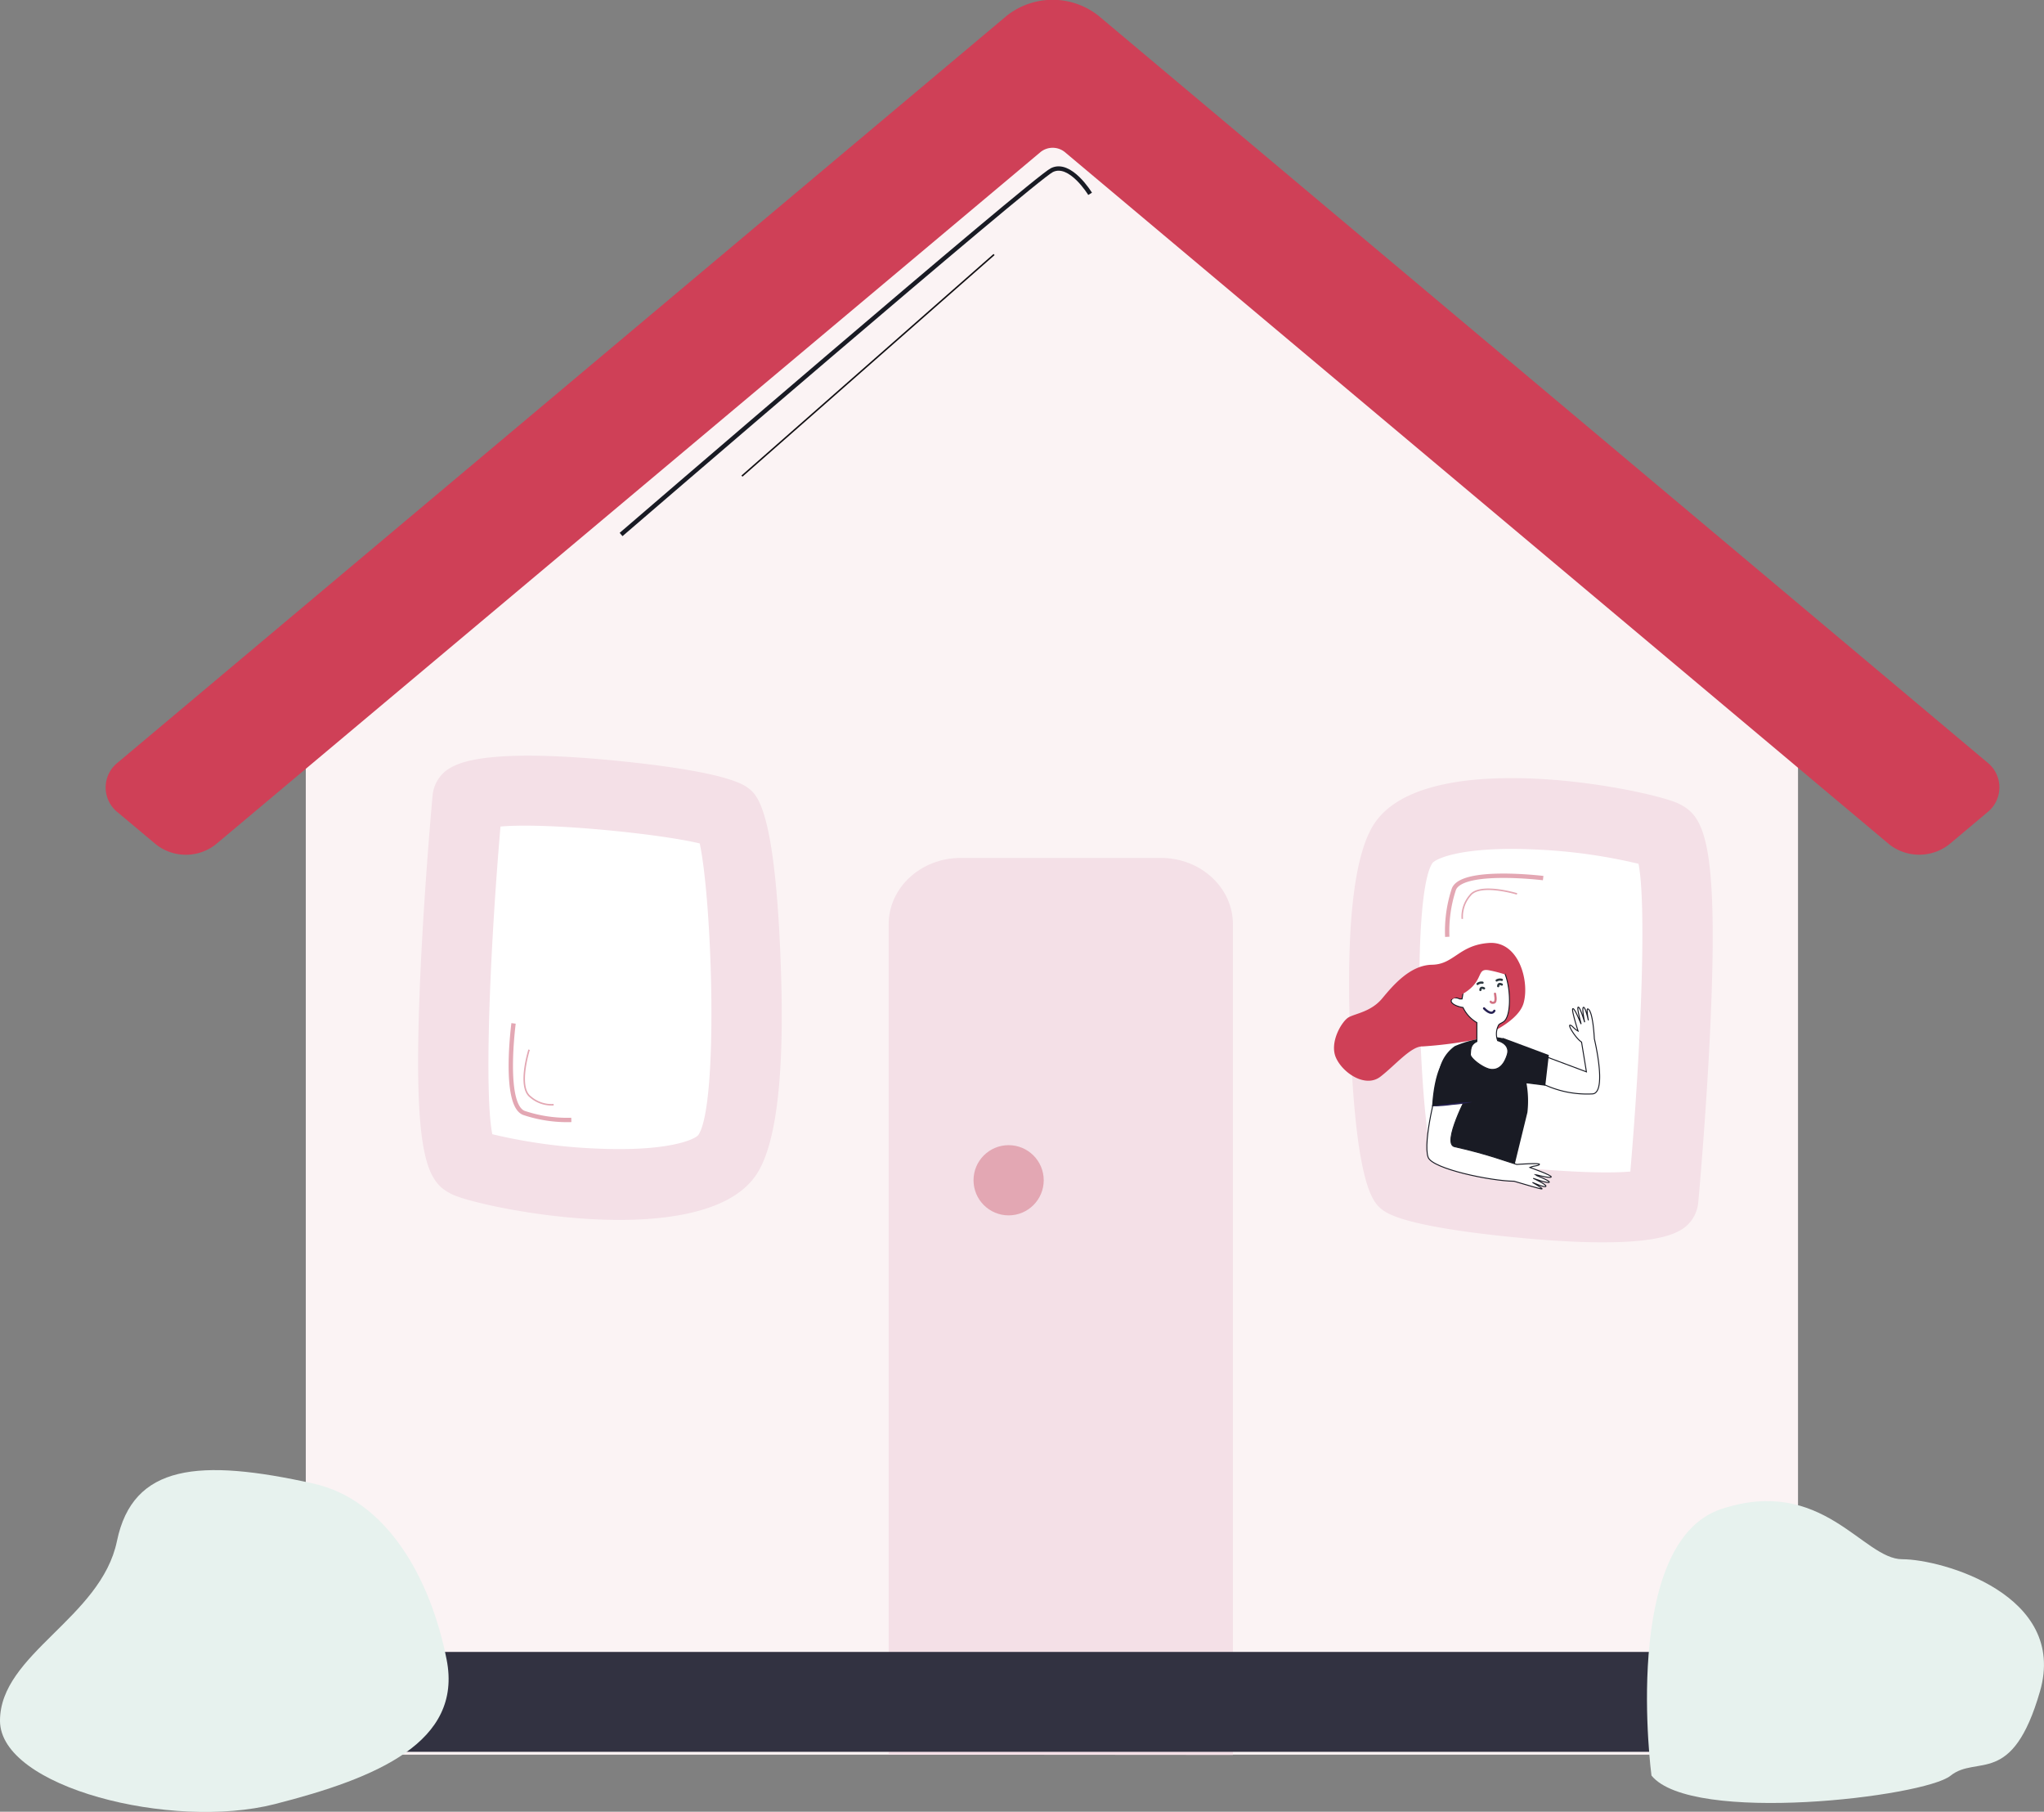 <svg xmlns="http://www.w3.org/2000/svg" viewBox="0 0 230.01 203.85"><rect x="0" y="0" width="230.01" height="203.85" fill="#808080" stroke="none"/><defs><style>.cls-1{fill:#fbf3f4;}.cls-13,.cls-18,.cls-2{fill:#fff;}.cls-3{fill:#cf4057;}.cls-4{fill:#f4e0e7;}.cls-5{fill:#e3a7b3;}.cls-6{fill:#323241;}.cls-7{fill:#e7f2ee;}.cls-10,.cls-11,.cls-16,.cls-17,.cls-8,.cls-9{fill:none;}.cls-8,.cls-9{stroke:#e3a7b3;}.cls-10,.cls-11,.cls-13,.cls-8,.cls-9{stroke-miterlimit:10;}.cls-10,.cls-8{stroke-width:0.49px;}.cls-11,.cls-9{stroke-width:0.17px;}.cls-10,.cls-13{stroke:#191b24;}.cls-11{stroke:#110f12;}.cls-12{fill:#191b24;}.cls-13{stroke-width:0.11px;}.cls-14{fill:#f7f0f6;}.cls-15{fill:#262152;}.cls-16{stroke:#262152;}.cls-16,.cls-17,.cls-18{stroke-linecap:round;stroke-linejoin:round;stroke-width:0.25px;}.cls-17{stroke:#d27283;}.cls-18{stroke:#2d383f;}</style></defs><title>basico</title><g id="Capa_2" data-name="Capa 2"><g id="Layer_1" data-name="Layer 1"><polygon class="cls-1" points="202.33 76.62 202.33 197.43 34.41 197.43 34.41 78.34 116.14 9.64 202.33 76.62"/><path class="cls-2" d="M79.22,132.29H53a3,3,0,0,1-3-3V93a3,3,0,0,1,3-3h26.2a3,3,0,0,1,3,3V129.3A3,3,0,0,1,79.22,132.29Z"/><path class="cls-2" d="M185.35,134.83H159.16a3,3,0,0,1-3-3V95.51a3,3,0,0,1,3-3h26.19a3,3,0,0,1,3,3v36.33A3,3,0,0,1,185.35,134.83Z"/><path class="cls-3" d="M223.61,85.77l-100-84a8.32,8.32,0,0,0-10.32,0l-100,84a3.57,3.57,0,0,0,0,5.67L17.54,95a5.43,5.43,0,0,0,6.75,0L117.1,17.1a2.18,2.18,0,0,1,2.71,0L212.59,95a5.47,5.47,0,0,0,6.76,0l4.26-3.58A3.58,3.58,0,0,0,223.61,85.77Z"/><path class="cls-4" d="M100,197.43V104c0-4.13,3.63-7.47,8.11-7.47h22.52c4.48,0,8.11,3.34,8.11,7.47v93.46Z"/><circle class="cls-5" cx="113.5" cy="132.8" r="3.95"/><rect class="cls-6" x="38.28" y="185.87" width="162.16" height="11.24"/><path class="cls-7" d="M185.84,199.78s-3.5-26.26,7.89-30,15.89,5.66,20.33,5.66,18.63,4,15.5,14.86-7.1,7.11-10.07,9.5S190.33,205.31,185.84,199.78Z"/><path class="cls-7" d="M35.28,166.93c-12.86-2.86-20.33-2.19-22.12,6.47S0,186.1,0,193.61,19.33,205.94,30.89,203,52.08,196,50.26,186.74,43.48,168.76,35.28,166.93Z"/><path class="cls-4" d="M69.69,137.26c-8.31,0-17-2-18.8-2.87-2.78-1.35-4.53-3.82-3.58-24.9.45-10,1.36-19.92,1.37-20a4,4,0,0,1,2-3.1c1-.53,3.91-2.17,17.81-.88,6,.57,13.68,1.57,15.72,3.17,1,.78,3.07,2.4,3.67,20.5.41,12.13-.57,19.92-2.89,23.16C82.33,136.08,76.12,137.26,69.69,137.26ZM55.4,127.62a61.2,61.2,0,0,0,11.67,1.61c8.07.37,11.1-1,11.52-1.53,2.28-3.43,1.56-26.22.15-32.8C74.15,93.8,61.56,92.53,56.32,93,55.1,107.22,54.49,123.06,55.4,127.62Zm.24.85h0Z"/><path class="cls-4" d="M170.09,87.55c8.31,0,17,2,18.8,2.87,2.78,1.36,4.53,3.82,3.58,24.9-.45,10-1.36,19.92-1.37,20a4,4,0,0,1-2,3.1c-1,.54-3.91,2.17-17.81.88-6-.56-13.67-1.57-15.72-3.17-1-.78-3.07-2.4-3.67-20.5-.4-12.13.57-19.92,2.89-23.16C157.45,88.73,163.66,87.55,170.09,87.55Zm14.29,9.64a61.2,61.2,0,0,0-11.67-1.61c-8.07-.37-11.1,1-11.52,1.53-2.28,3.43-1.56,26.22-.14,32.8,4.58,1.1,17.17,2.37,22.41,1.91C184.68,117.59,185.29,101.75,184.38,97.19Zm-.24-.85h0Z"/><path class="cls-8" d="M173.65,98.8s-9.15-1.12-10.05,1.26a15,15,0,0,0-.74,5.35"/><path class="cls-9" d="M170.71,100.58s-4.19-1.28-5.28.17a3.64,3.64,0,0,0-.88,2.64"/><path class="cls-8" d="M57.79,115.15s-1.21,9.14,1.16,10.07a15.33,15.33,0,0,0,5.34.79"/><path class="cls-9" d="M59.54,118.11s-1.32,4.17.13,5.29a3.63,3.63,0,0,0,2.63.9"/><path class="cls-10" d="M122.67,21.81s-2.24-3.69-4.3-2.67-48.48,41-48.48,41"/><line class="cls-11" x1="111.86" y1="28.64" x2="83.49" y2="53.57"/><path class="cls-3" d="M165.91,117s4.85-1.68,5.54-4.14-.54-7-3.91-6.76-3.92,2.41-6.39,2.45-4.39,2.32-5.62,3.8-3,1.69-3.76,2.11-2.2,2.81-1.44,4.54,3.32,3.44,5,2.15,3.47-3.47,4.77-3.41A47.22,47.22,0,0,0,165.91,117Z"/><path class="cls-12" d="M171.88,125.16l-1.45,5.92c-2.2,2.7-7.46-.77-7.46-.77l-.66-2.74-.42-6.34a4.31,4.31,0,0,1,1.81-3.52,12.12,12.12,0,0,1,4.64-1c1.43.07,1.78.75,2.37,2A11.37,11.37,0,0,1,171.88,125.16Z"/><path class="cls-13" d="M172.16,131.36c.52-.25.91-.13,1.07-.34s-2.55,0-2.55,0c-1-.29-3.36-1.2-7-2-1.48-.34,1.53-6,1.53-6l-3.45-.86s-1.7,6.3-1.05,8.06c.48,1.29,7,2.66,9.67,2.69,1,.28,3.1.94,3.15.86s-1.08-.73-1.08-.73,1.41.64,1.51.44-1.43-.9-1.43-.9,1.7.62,1.81.44-1.72-.85-1.7-.88,1.71.47,1.91.3S172.16,131.36,172.16,131.36Z"/><path class="cls-13" d="M179.41,116.88s-.14-3.16-.73-3.36c-.2-.07.06,1.29.06,1.29s-.33-1.51-.55-1.47.13,1.68.13,1.68-.51-1.73-.72-1.7.34,1.87.31,1.87-.64-1.65-.9-1.7.57,2.52.57,2.52c-.51-.27-.65-.65-.91-.66s.66,1.49,1.3,1.9l.55,3.35-8.43-3.16,3.44,4.48a11.47,11.47,0,0,0,5.7,1.16C180.87,122.9,179.41,116.88,179.41,116.88Z"/><path class="cls-14" d="M173.09,119.86s.12,0,.27.14a.43.43,0,0,1,.12.33.33.33,0,0,1-.35.27c-.28,0-.42.11-.43.27s.09.24.07.25-.14,0-.18-.24a.38.38,0,0,1,.13-.33.52.52,0,0,1,.41-.11c.26,0,.25-.26.14-.37S173.08,119.88,173.09,119.86Z"/><path class="cls-12" d="M162.56,119.18s-1.15,1.11-1.41,5.31l4.47-.49S166.37,116.84,162.56,119.18Z"/><path class="cls-14" d="M170.19,118.48a.48.48,0,0,1,0-.3.38.38,0,0,1,.22-.27.3.3,0,0,1,.4.17.34.34,0,0,0,.46.23c.13-.08.15-.2.18-.19s0,.14-.12.28a.38.38,0,0,1-.35,0c-.15,0-.25-.19-.3-.29s-.35-.09-.39.06S170.22,118.49,170.19,118.48Z"/><path class="cls-15" d="M165.68,124a17.11,17.11,0,0,1-2.28.32,15.88,15.88,0,0,1-2.29.16,17.53,17.53,0,0,1,2.27-.31A17.09,17.09,0,0,1,165.68,124Z"/><path class="cls-12" d="M169.07,116.77c-.73-.29,5.22,1.94,5.22,1.94l-.4,3.45-2.32-.29Z"/><path class="cls-13" d="M169.61,118.67c.25-.8-.27-1.34-1.08-1.58a2.12,2.12,0,0,1,.12-1.77c.09-.14.48-.26.66-.45.94-1,.6-5.06-.43-6.1-.41-.42-1-.24-2.58.12s-1.52,2.24-1.78,3.51h-.25s-.65-.34-.92.07.62.8,1.28.89a3.89,3.89,0,0,0,1.56,1.7l0,2.13c-.69.34-.69.79-.73,1.46,0,.45,1.55,1.64,2.4,1.68S169.28,119.74,169.61,118.67Z"/><path class="cls-16" d="M167,113.46s.81.9,1.16.27"/><path class="cls-17" d="M168.23,111.81s.21.92-.11,1-.37-.1-.37-.1"/><path class="cls-18" d="M166.27,110.71a.7.7,0,0,1,.56-.14"/><path class="cls-18" d="M168.42,110.32a.74.74,0,0,1,.58-.07"/><path class="cls-18" d="M167,111.21s-.41-.24-.41.18"/><path class="cls-18" d="M169,110.78s-.41-.24-.41.18"/><path class="cls-3" d="M169.39,109.65a15,15,0,0,0-1.85-.48c-1.56-.28-.33,1.37-3.37,2.9s-3.63-.4-3.63-.4l6.81-4.26s2.59.28,2.31,1.26Z"/></g></g></svg>